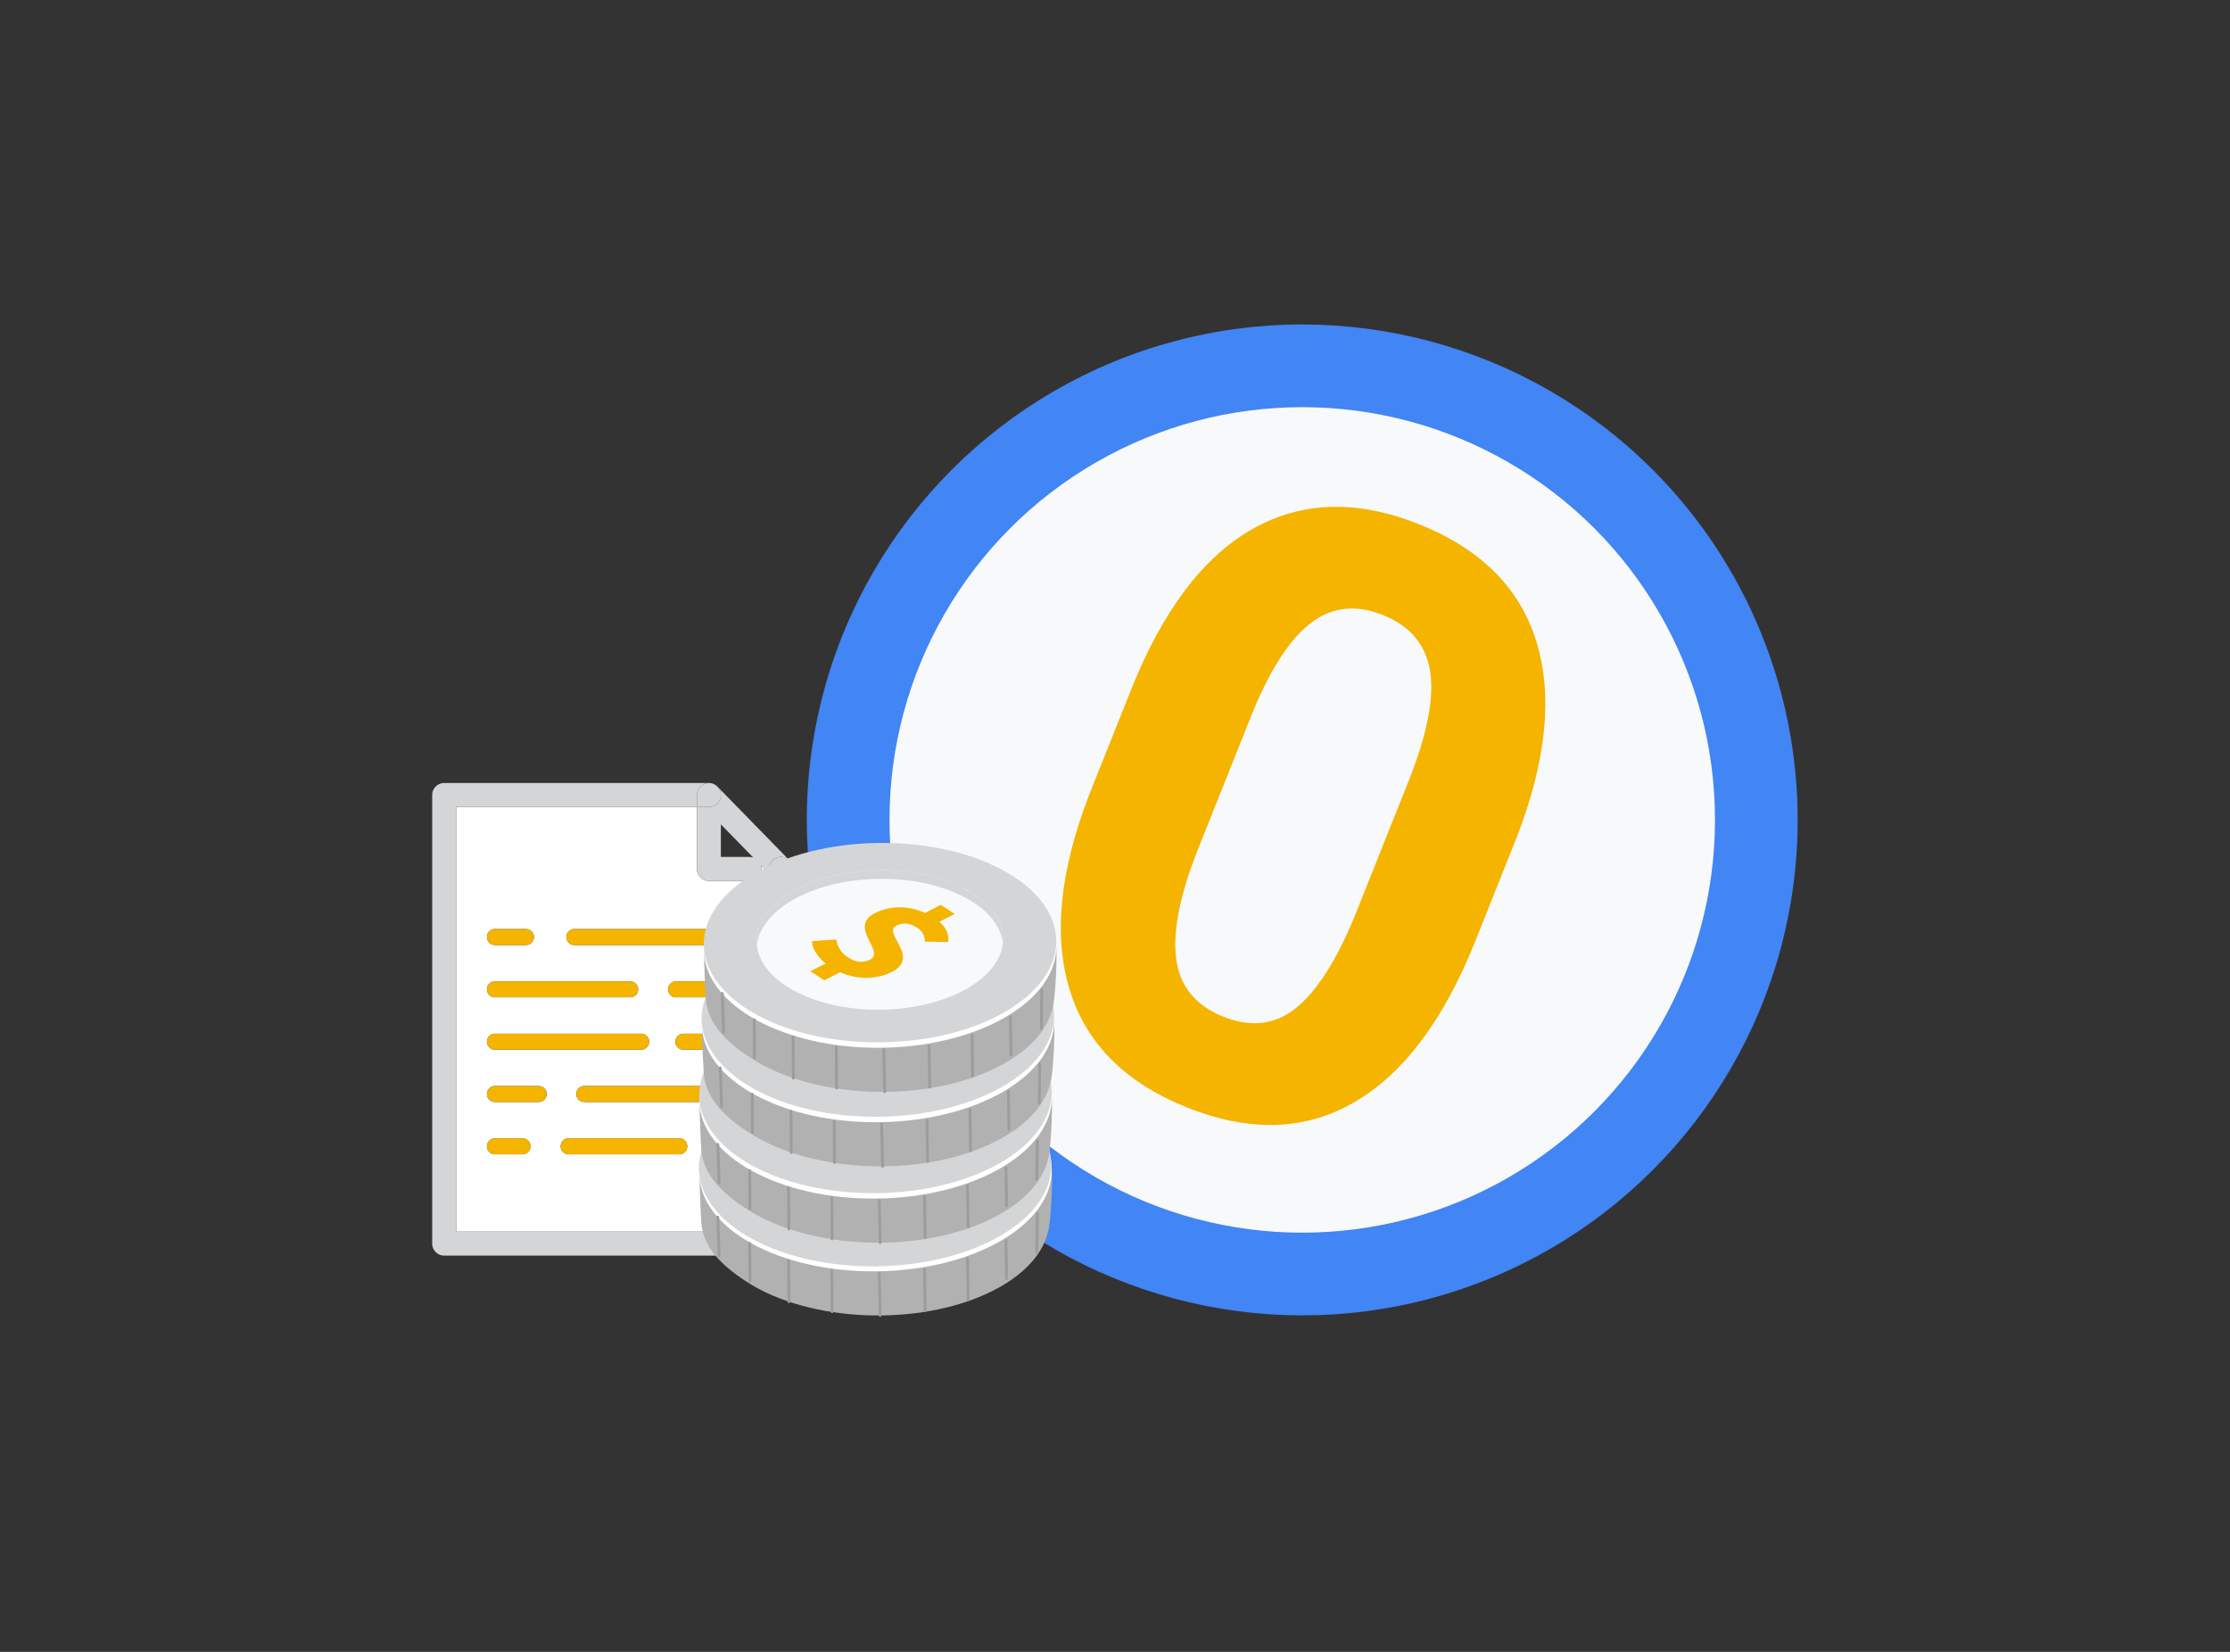 <svg xmlns="http://www.w3.org/2000/svg" width="1080" height="800" viewBox="0 0 1080 800"><rect x="0" y="0" width="1080" height="800" fill="#333333" stroke="none"/><defs><style>.cls-1{isolation:isolate;}.cls-2{mix-blend-mode:multiply;}.cls-3{fill:#fff;}.cls-4{fill:#4285f4;}.cls-5{fill:#f8f9fa;}.cls-6{fill:#f4b400;}.cls-7{fill:#d4d5d6;}.cls-8{fill:#b1b1b2;}.cls-9{fill:#e6c77e;}.cls-10{fill:#f2d285;}.cls-11{fill:none;stroke:#9c9c9d;stroke-linecap:round;stroke-linejoin:round;stroke-width:1.343px;}</style></defs><g class="cls-1"><g id="レイヤー_1" data-name="レイヤー 1"><path d="M152.246,49.669a4.51,4.51,0,0,0-.64-.26A3.9,3.9,0,0,1,152.246,49.669Z"/><path d="M151.2,49.309a2.342,2.342,0,0,0-.3-.05C151,49.269,151.1,49.289,151.2,49.309Z"/><g class="cls-2"><circle class="cls-3" cx="633.163" cy="397.723" r="199.848" transform="translate(-95.784 564.204) rotate(-45)"/></g><circle class="cls-4" cx="630.681" cy="397.085" r="239.942" transform="translate(-96.06 562.262) rotate(-45)"/><circle class="cls-5" cx="630.681" cy="397.085" r="199.896"/><path class="cls-6" d="M714.428,455.94q-22.746,57-58.389,77.781t-81.128,2.632q-44.919-17.926-56.875-57.047t9.546-94.647l20.185-50.581q22.972-57.564,58.753-77.854t80.688-2.37q44.919,17.925,56.91,56.959t-9.5,94.546Zm-32.351-77.381q13.639-34.179,10.527-53.5t-22.945-27.229q-19.251-7.681-34.318,3.5-15.083,11.178-28.234,42.5L580.42,410.7Q567,444.336,569.635,464.336q2.63,19.976,22.825,28.041,20.005,7.984,35.133-4.154t28.4-44.3Z"/><path class="cls-3" d="M378.287,596.488H220.916V390.807H337.527v30a5.8,5.8,0,0,0,5.806,5.791H362.97a5.8,5.8,0,0,0,5.792-5.791,5.615,5.615,0,0,0-.273-1.731l4.007,4.088V583.242a5.786,5.786,0,0,0,5.791,5.792ZM357.628,453.821a3.868,3.868,0,0,0-3.87-3.87H278.111a3.864,3.864,0,0,0,0,7.727h75.647A3.865,3.865,0,0,0,357.628,453.821Zm0,25.334a3.867,3.867,0,0,0-3.87-3.87H327.375a3.864,3.864,0,0,0,0,7.727h26.383A3.865,3.865,0,0,0,357.628,479.155Zm0,25.334a3.865,3.865,0,0,0-3.87-3.857h-22.84a3.864,3.864,0,0,0,0,7.727h22.84A3.868,3.868,0,0,0,357.628,504.489Zm0,25.333a3.864,3.864,0,0,0-3.87-3.856H282.922a3.864,3.864,0,0,0,0,7.727h70.836A3.868,3.868,0,0,0,357.628,529.822Zm-24.8,25.348a3.868,3.868,0,0,0-3.87-3.871H275.331a3.864,3.864,0,0,0,0,7.727h53.625A3.865,3.865,0,0,0,332.826,555.17Zm-18.452-50.681a3.865,3.865,0,0,0-3.87-3.857H239.64a3.864,3.864,0,0,0,0,7.727H310.5A3.868,3.868,0,0,0,314.374,504.489Zm-5.315-25.334a3.867,3.867,0,0,0-3.87-3.87H239.64a3.864,3.864,0,0,0,0,7.727h65.549A3.864,3.864,0,0,0,309.059,479.155Zm-44.317,50.667a3.861,3.861,0,0,0-3.856-3.856H239.64a3.864,3.864,0,0,0,0,7.727h21.246A3.864,3.864,0,0,0,264.742,529.822Zm-6.159-76a3.868,3.868,0,0,0-3.87-3.87H239.64a3.864,3.864,0,0,0,0,7.727h15.073A3.865,3.865,0,0,0,258.583,453.821ZM256.934,555.17a3.868,3.868,0,0,0-3.87-3.871H239.64a3.864,3.864,0,0,0,0,7.727h13.424A3.865,3.865,0,0,0,256.934,555.17Z"/><path class="cls-7" d="M378.287,426.593a5.791,5.791,0,0,0,5.792-5.791v162.44a5.792,5.792,0,1,1-11.583,0V423.159l1.649,1.69A5.733,5.733,0,0,0,378.287,426.593Z"/><path d="M383.152,417.654a5.066,5.066,0,0,0-.34-.464A2.675,2.675,0,0,1,383.152,417.654Z"/><path d="M382.812,417.19a3.884,3.884,0,0,0-.382-.436A2.848,2.848,0,0,1,382.812,417.19Z"/><path class="cls-7" d="M378.287,426.593a5.733,5.733,0,0,1-4.142-1.744l-1.649-1.69V420.8a5.793,5.793,0,0,1,9.784-4.2l.15.15a3.884,3.884,0,0,1,.382.436,5.066,5.066,0,0,1,.34.464,5.8,5.8,0,0,1-.817,7.29A5.747,5.747,0,0,1,378.287,426.593Z"/><path class="cls-7" d="M349.124,415.01H362.97a5.641,5.641,0,0,1,1.853.313l-15.7-16.08Zm-11.6,5.792v-30h5.806a5.792,5.792,0,0,0,4.142-9.839l34.8,35.636a5.793,5.793,0,0,0-9.784,4.2v2.357l-4.007-4.088a5.615,5.615,0,0,1,.273,1.731,5.8,5.8,0,0,1-5.792,5.791H343.333A5.8,5.8,0,0,1,337.527,420.8Z"/><path class="cls-7" d="M337.527,385.016a5.78,5.78,0,0,1,5.792-5.792,4.777,4.777,0,0,1,.763.054,3.132,3.132,0,0,1,.409.069,4.06,4.06,0,0,1,.559.136,6.141,6.141,0,0,1,.872.354,5.975,5.975,0,0,1,1.553,1.131,5.792,5.792,0,0,1-4.142,9.839h-5.806Z"/><path class="cls-6" d="M353.758,508.359h-22.84a3.864,3.864,0,0,1,0-7.727h22.84a3.864,3.864,0,1,1,0,7.727Z"/><path class="cls-6" d="M353.758,483.012H327.375a3.864,3.864,0,0,1,0-7.727h26.383a3.864,3.864,0,1,1,0,7.727Z"/><path class="cls-6" d="M353.758,533.693H282.922a3.864,3.864,0,0,1,0-7.727h70.836a3.864,3.864,0,1,1,0,7.727Z"/><path class="cls-6" d="M353.758,457.678H278.111a3.864,3.864,0,0,1,0-7.727h75.647a3.864,3.864,0,1,1,0,7.727Z"/><path class="cls-6" d="M328.956,551.3a3.864,3.864,0,1,1,0,7.727H275.331a3.864,3.864,0,0,1,0-7.727Z"/><path class="cls-6" d="M239.64,449.951h15.073a3.864,3.864,0,1,1,0,7.727H239.64a3.864,3.864,0,0,1,0-7.727Z"/><path class="cls-6" d="M239.64,475.285h65.549a3.864,3.864,0,1,1,0,7.727H239.64a3.864,3.864,0,0,1,0-7.727Z"/><path class="cls-6" d="M239.64,500.632H310.5a3.864,3.864,0,1,1,0,7.727H239.64a3.864,3.864,0,0,1,0-7.727Z"/><path class="cls-6" d="M239.64,525.966h21.246a3.864,3.864,0,0,1,0,7.727H239.64a3.864,3.864,0,0,1,0-7.727Z"/><path class="cls-6" d="M253.064,559.026H239.64a3.864,3.864,0,0,1,0-7.727h13.424a3.864,3.864,0,1,1,0,7.727Z"/><path class="cls-7" d="M220.916,596.488H379.664a5.8,5.8,0,0,1,0,11.6H215.124a5.81,5.81,0,0,1-5.805-5.805V385.016a5.8,5.8,0,0,1,5.805-5.792h128.2a5.78,5.78,0,0,0-5.792,5.792v5.791H220.916Z"/><path class="cls-8" d="M509.258,566.484c.735,3.144-.333,26.786-1.727,30.191-2.581,10.839-11.882,21.2-27.7,28.937-34.707,16.972-87.531,14.872-117.986-4.69-14.2-9.118-21.951-18.458-22.258-30.227-.525-6.362-.913-24.13-.913-24.13,1.068-3.9,5.612.1,8.422-3.554,4.63-7.2,12.46-13.852,23.461-19.232,34.707-16.972,87.531-14.873,117.987,4.689C501.37,556.707,508.26,556.374,509.258,566.484Z"/><ellipse class="cls-3" cx="424.039" cy="567.426" rx="85.348" ry="48.285" transform="translate(-6.419 4.854) rotate(-0.651)"/><ellipse class="cls-7" cx="424.01" cy="564.794" rx="85.348" ry="48.285" transform="matrix(1, -0.011, 0.011, 1, -6.388, 4.853)"/><ellipse class="cls-3" cx="423.934" cy="563.525" rx="59.665" ry="33.755" transform="translate(-6.375 4.852) rotate(-0.651)"/><path class="cls-9" d="M385.649,542.089c25.252-12.172,62.883-10.59,84.052,3.533,8.438,5.63,12.983,12.4,13.8,19.284.8-8.261-3.722-16.664-13.849-23.42-21.169-14.124-58.8-15.705-84.051-3.533-15.186,7.32-22.432,17.947-21.195,28.328C365.281,557.275,372.479,548.438,385.649,542.089Z"/><path class="cls-10" d="M397.677,574.9c-3.583-2.93-6.527-7.071-6.617-10.812l11.765-.829a12.292,12.292,0,0,0,5.653,8.644c3.893,2.531,7.33,2.8,10.729,1.067,7.612-3.872-10.887-15.73,2.414-22.5,7.242-3.685,16.3-3.619,24.236-.085l7.612-3.872,6.742,4.384-7.463,3.8c3.783,3.231,4.616,6.514,4.3,9.819l-11.351-.188a7.45,7.45,0,0,0-3.882-6.806c-3.337-2.17-6.547-2.631-9.873-.939-7.02,3.571,11.922,15.2-2.193,22.385-7.094,3.609-16.247,4-25.032.166l-7.685,3.91-6.743-4.384Z"/><line class="cls-11" x1="425.821" y1="616.563" x2="426.264" y2="637.083"/><line class="cls-11" x1="447.762" y1="614.794" x2="448.063" y2="634.759"/><line class="cls-11" x1="468.571" y1="609.517" x2="468.872" y2="629.482"/><line class="cls-11" x1="487.193" y1="600.787" x2="487.47" y2="619.196"/><line class="cls-11" x1="502.371" y1="587.689" x2="502.149" y2="606.403"/><line class="cls-11" x1="402.829" y1="615.29" x2="402.969" y2="635.257"/><line class="cls-11" x1="381.908" y1="610.475" x2="382.049" y2="630.441"/><line class="cls-11" x1="363.098" y1="602.158" x2="363.228" y2="620.569"/><line class="cls-11" x1="347.635" y1="589.399" x2="348.27" y2="608.103"/><path class="cls-8" d="M509.258,531.24c.735,3.144-.333,26.787-1.727,30.191-2.581,10.839-11.882,21.2-27.7,28.937-34.707,16.972-87.531,14.873-117.986-4.69-14.2-9.117-21.951-18.458-22.258-30.227-.525-6.362-.913-24.129-.913-24.129,1.068-3.9,5.612.1,8.422-3.555,4.63-7.2,12.46-13.852,23.461-19.232,34.707-16.972,87.531-14.873,117.987,4.689C501.37,521.463,508.26,521.13,509.258,531.24Z"/><ellipse class="cls-3" cx="424.039" cy="532.182" rx="85.348" ry="48.285" transform="translate(-6.018 4.851) rotate(-0.651)"/><ellipse class="cls-7" cx="424.01" cy="529.55" rx="85.348" ry="48.285" transform="translate(-5.989 4.851) rotate(-0.651)"/><ellipse class="cls-3" cx="423.934" cy="528.282" rx="59.665" ry="33.755" transform="translate(-5.974 4.85) rotate(-0.651)"/><path class="cls-9" d="M385.649,506.845c25.252-12.172,62.883-10.59,84.052,3.533,8.438,5.63,12.983,12.4,13.8,19.284.8-8.26-3.722-16.663-13.849-23.42-21.169-14.123-58.8-15.705-84.051-3.533-15.186,7.32-22.432,17.947-21.195,28.328C365.281,522.031,372.479,513.194,385.649,506.845Z"/><path class="cls-10" d="M397.677,539.656c-3.583-2.93-6.527-7.071-6.617-10.812l11.765-.829a12.292,12.292,0,0,0,5.653,8.644c3.893,2.532,7.33,2.8,10.729,1.067,7.612-3.872-10.887-15.73,2.414-22.5,7.242-3.685,16.3-3.619,24.236-.085l7.612-3.872,6.742,4.384-7.463,3.8c3.783,3.231,4.616,6.514,4.3,9.819l-11.351-.187a7.451,7.451,0,0,0-3.882-6.807c-3.337-2.17-6.547-2.631-9.873-.939-7.02,3.572,11.922,15.2-2.193,22.385-7.094,3.609-16.247,4-25.032.166l-7.685,3.91-6.743-4.384Z"/><line class="cls-11" x1="425.821" y1="581.319" x2="426.264" y2="601.839"/><line class="cls-11" x1="447.762" y1="579.55" x2="448.063" y2="599.515"/><line class="cls-11" x1="468.571" y1="574.273" x2="468.872" y2="594.238"/><line class="cls-11" x1="487.193" y1="565.543" x2="487.47" y2="583.953"/><line class="cls-11" x1="502.371" y1="552.445" x2="502.149" y2="571.159"/><line class="cls-11" x1="402.829" y1="580.047" x2="402.969" y2="600.013"/><line class="cls-11" x1="381.908" y1="575.231" x2="382.049" y2="595.198"/><line class="cls-11" x1="363.098" y1="566.914" x2="363.228" y2="585.325"/><line class="cls-11" x1="347.635" y1="554.155" x2="348.27" y2="572.859"/><path class="cls-8" d="M510.427,494.257c.735,3.144-.333,26.787-1.727,30.191-2.581,10.839-11.882,21.2-27.7,28.937-34.707,16.972-87.531,14.873-117.987-4.69-14.195-9.117-21.95-18.458-22.257-30.227-.525-6.361-.913-24.129-.913-24.129,1.068-3.9,5.612.1,8.422-3.555,4.629-7.2,12.46-13.852,23.461-19.232,34.707-16.972,87.531-14.872,117.987,4.69C502.539,484.48,509.429,484.148,510.427,494.257Z"/><ellipse class="cls-3" cx="425.208" cy="495.199" rx="85.348" ry="48.285" transform="translate(-5.598 4.862) rotate(-0.651)"/><ellipse class="cls-7" cx="425.179" cy="492.567" rx="85.348" ry="48.285" transform="translate(-5.569 4.862) rotate(-0.651)"/><ellipse class="cls-3" cx="425.103" cy="491.299" rx="59.665" ry="33.755" transform="translate(-5.553 4.86) rotate(-0.651)"/><path class="cls-9" d="M386.818,469.862c25.251-12.172,62.882-10.59,84.052,3.533,8.438,5.63,12.983,12.4,13.8,19.284.8-8.26-3.722-16.663-13.849-23.42-21.169-14.123-58.8-15.705-84.051-3.533-15.186,7.32-22.432,17.947-21.2,28.328C366.45,485.048,373.647,476.211,386.818,469.862Z"/><path class="cls-10" d="M398.846,502.674c-3.583-2.931-6.527-7.072-6.617-10.812l11.765-.83a12.292,12.292,0,0,0,5.653,8.644c3.893,2.532,7.329,2.8,10.729,1.067,7.612-3.872-10.887-15.73,2.414-22.5,7.242-3.685,16.3-3.619,24.236-.085l7.612-3.872,6.742,4.384-7.463,3.8c3.783,3.232,4.616,6.514,4.3,9.819l-11.351-.187a7.452,7.452,0,0,0-3.882-6.807c-3.337-2.169-6.547-2.631-9.874-.939-7.019,3.572,11.923,15.2-2.192,22.385-7.094,3.609-16.247,4-25.032.166l-7.685,3.91-6.743-4.384Z"/><line class="cls-11" x1="426.99" y1="544.336" x2="427.433" y2="564.856"/><line class="cls-11" x1="448.931" y1="542.567" x2="449.232" y2="562.532"/><line class="cls-11" x1="469.74" y1="537.29" x2="470.041" y2="557.255"/><line class="cls-11" x1="488.362" y1="528.56" x2="488.639" y2="546.97"/><line class="cls-11" x1="503.539" y1="515.462" x2="503.318" y2="534.176"/><line class="cls-11" x1="403.997" y1="543.064" x2="404.138" y2="563.03"/><line class="cls-11" x1="383.077" y1="538.248" x2="383.218" y2="558.215"/><line class="cls-11" x1="364.267" y1="529.931" x2="364.397" y2="548.343"/><line class="cls-11" x1="348.804" y1="517.172" x2="349.439" y2="535.877"/><path class="cls-8" d="M511.442,458.206c.735,3.144-.333,26.787-1.727,30.191-2.581,10.839-11.882,21.2-27.7,28.937-34.706,16.972-87.531,14.873-117.986-4.689-14.2-9.118-21.951-18.458-22.258-30.228-.525-6.361-.913-24.129-.913-24.129,1.068-3.9,5.612.1,8.423-3.554,4.629-7.2,12.459-13.853,23.46-19.233,34.707-16.972,87.531-14.872,117.987,4.69C503.554,448.429,510.444,448.1,511.442,458.206Z"/><ellipse class="cls-3" cx="426.223" cy="459.148" rx="85.348" ry="48.285" transform="translate(-5.189 4.872) rotate(-0.651)"/><ellipse class="cls-7" cx="426.194" cy="456.516" rx="85.348" ry="48.285" transform="translate(-5.159 4.872) rotate(-0.651)"/><ellipse class="cls-5" cx="426.118" cy="455.248" rx="59.665" ry="33.755" transform="translate(-5.144 4.87) rotate(-0.651)"/><path class="cls-7" d="M387.833,433.812c25.252-12.173,62.883-10.591,84.052,3.532,8.438,5.63,12.983,12.4,13.8,19.284.8-8.26-3.721-16.663-13.849-23.42-21.169-14.123-58.8-15.705-84.051-3.533C372.6,437,365.356,447.622,366.593,458,367.465,449,374.663,440.16,387.833,433.812Z"/><path class="cls-6" d="M399.861,466.623c-3.583-2.931-6.527-7.072-6.617-10.812l11.765-.83a12.292,12.292,0,0,0,5.653,8.644c3.893,2.532,7.33,2.8,10.73,1.067,7.611-3.872-10.888-15.73,2.413-22.5,7.242-3.685,16.3-3.619,24.237-.085l7.611-3.872,6.742,4.385-7.463,3.8c3.783,3.232,4.616,6.514,4.3,9.819l-11.352-.187A7.45,7.45,0,0,0,444,449.245c-3.337-2.17-6.547-2.632-9.873-.939-7.02,3.571,11.922,15.2-2.192,22.384-7.1,3.609-16.248,4-25.033.167l-7.685,3.909-6.743-4.384Z"/><line class="cls-11" x1="428.005" y1="508.286" x2="428.448" y2="528.805"/><line class="cls-11" x1="449.946" y1="506.516" x2="450.247" y2="526.481"/><line class="cls-11" x1="470.755" y1="501.24" x2="471.056" y2="521.204"/><line class="cls-11" x1="489.377" y1="492.509" x2="489.654" y2="510.919"/><line class="cls-11" x1="504.555" y1="479.412" x2="504.333" y2="498.125"/><line class="cls-11" x1="405.013" y1="507.013" x2="405.153" y2="526.98"/><line class="cls-11" x1="384.092" y1="502.197" x2="384.233" y2="522.164"/><line class="cls-11" x1="365.282" y1="493.88" x2="365.412" y2="512.292"/><line class="cls-11" x1="349.819" y1="481.121" x2="350.454" y2="499.826"/></g></g></svg>